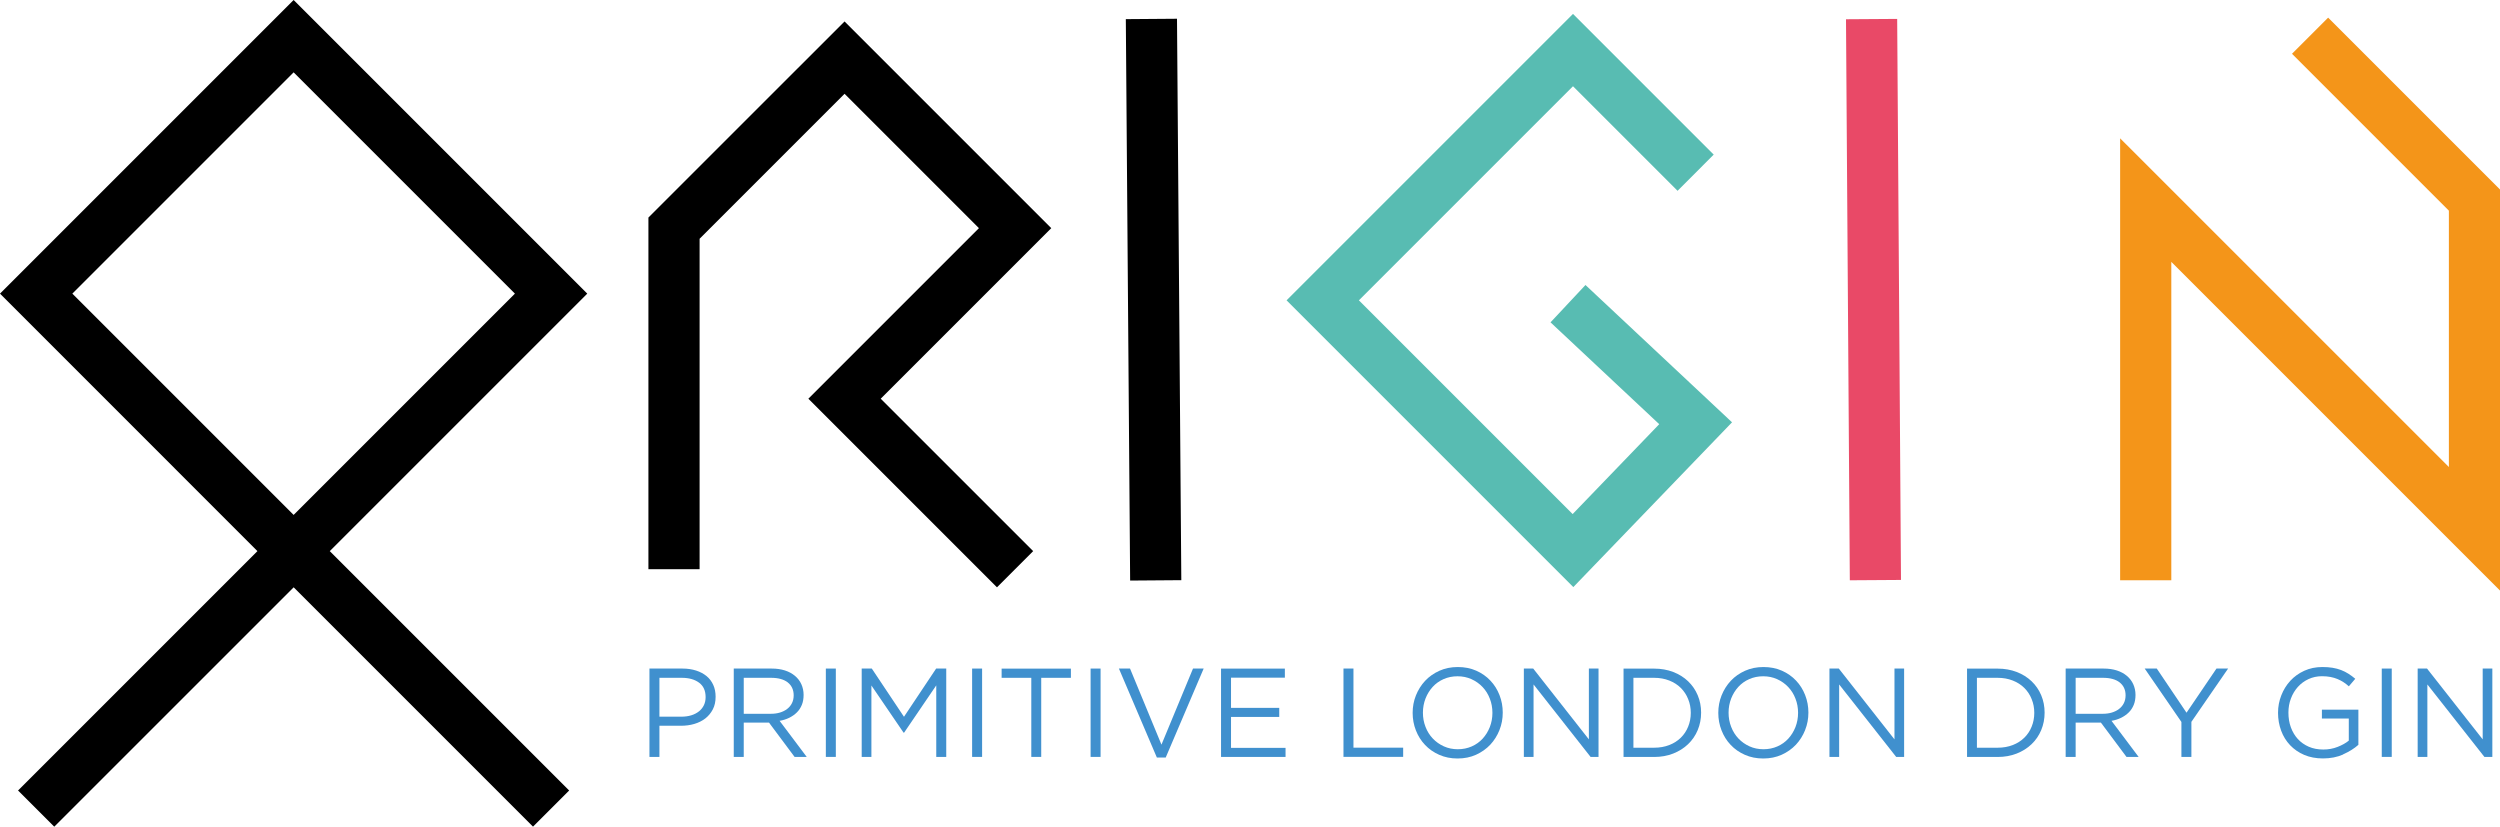 <?xml version="1.0" encoding="UTF-8"?>
<svg xmlns="http://www.w3.org/2000/svg" id="Livello_2" viewBox="0 0 440.61 145.7">
  <defs>
    <style>.cls-1{fill:#e94967;}.cls-2{fill:#f49519;}.cls-3{fill:#4090ce;}.cls-4{fill:#58bcb2;}</style>
  </defs>
  <g id="Layer_2">
    <g>
      <polygon class="cls-4" points="277.29 103.47 226.75 52.93 277.23 2.45 302.03 27.25 295.66 33.63 277.23 15.2 239.5 52.93 277.17 90.6 292.43 74.76 273.27 56.81 279.43 50.23 305.26 74.43 277.29 103.47"></polygon>
      <polygon points="175.71 103.51 142.47 70.27 172.53 40.21 148.85 16.53 123.3 42.08 123.3 100.32 114.28 100.32 114.28 38.34 148.85 3.78 185.28 40.21 155.22 70.27 182.09 97.13 175.71 103.51"></polygon>
      <polygon class="cls-2" points="440.61 104.08 382.68 46.15 382.68 102.27 373.66 102.27 373.66 24.38 431.6 82.31 431.6 37.13 403.95 9.48 410.32 3.11 440.61 33.4 440.61 104.08"></polygon>
      <rect class="cls-1" x="325.68" y="3.39" width="9.02" height="98.88" transform="translate(-.35 2.22) rotate(-.39)"></rect>
      <rect x="198.8" y="3.32" width="9.02" height="98.95" transform="translate(-.4 1.58) rotate(-.44)"></rect>
      <path d="M93.95,145.7l-42.19-42.19L9.56,145.7l-6.38-6.38,42.19-42.19L0,51.75,51.75,0l51.75,51.75-45.38,45.38,42.19,42.19-6.38,6.38ZM12.75,51.75l39,39,39-39L51.75,12.75,12.75,51.75Z"></path>
      <g>
        <path class="cls-3" d="M125.63,125.02c-.33,.64-.77,1.17-1.32,1.6-.56,.43-1.2,.75-1.95,.97-.74,.22-1.53,.32-2.36,.32h-3.78v5.49h-1.76v-15.57h5.83c.87,0,1.67,.12,2.39,.35,.72,.23,1.33,.56,1.85,.98,.51,.42,.9,.94,1.18,1.56s.41,1.31,.41,2.08c0,.85-.16,1.59-.49,2.22Zm-2.42-4.7c-.77-.57-1.78-.86-3.04-.86h-3.95v6.85h3.86c.64,0,1.22-.08,1.75-.24s.98-.4,1.36-.7c.38-.3,.67-.67,.87-1.09s.3-.89,.3-1.41c0-1.13-.38-1.98-1.15-2.55Z"></path>
        <path class="cls-3" d="M140.04,133.4l-4.51-6.05h-4.45v6.05h-1.76v-15.57h6.69c.86,0,1.63,.11,2.32,.33,.69,.22,1.28,.54,1.77,.95,.49,.41,.87,.9,1.13,1.47s.4,1.21,.4,1.9c0,.65-.1,1.24-.31,1.75s-.5,.96-.88,1.33c-.38,.38-.83,.69-1.35,.95-.52,.25-1.08,.43-1.69,.53l4.78,6.36h-2.16Zm-1.2-13.13c-.7-.54-1.68-.81-2.94-.81h-4.82v6.34h4.79c.58,0,1.11-.07,1.6-.22,.49-.15,.91-.36,1.27-.64,.36-.28,.64-.61,.84-1.02,.2-.4,.3-.86,.3-1.36,0-.98-.35-1.74-1.05-2.29Z"></path>
        <path class="cls-3" d="M147.31,117.83v15.57h-1.76v-15.57h1.76Z"></path>
        <path class="cls-3" d="M159.34,129.13h-.09l-5.67-8.32v12.59h-1.71v-15.57h1.78l5.67,8.5,5.67-8.5h1.78v15.57h-1.76v-12.61l-5.67,8.34Z"></path>
        <path class="cls-3" d="M173.09,117.83v15.57h-1.76v-15.57h1.76Z"></path>
        <path class="cls-3" d="M183.52,133.4h-1.76v-13.94h-5.23v-1.62h12.21v1.62h-5.23v13.94Z"></path>
        <path class="cls-3" d="M193.97,117.83v15.57h-1.76v-15.57h1.76Z"></path>
        <path class="cls-3" d="M210.25,117.83h1.89l-6.69,15.68h-1.56l-6.69-15.68h1.96l5.54,13.41,5.56-13.41Z"></path>
        <path class="cls-3" d="M226.46,119.44h-9.5v5.32h8.5v1.6h-8.5v5.45h9.61v1.6h-11.37v-15.57h11.25v1.6Z"></path>
        <path class="cls-3" d="M236.78,117.83h1.76v13.94h8.76v1.62h-10.52v-15.57Z"></path>
        <path class="cls-3" d="M264.27,128.68c-.39,.97-.93,1.83-1.62,2.57-.7,.74-1.54,1.33-2.51,1.77s-2.06,.66-3.25,.66-2.27-.22-3.24-.65c-.97-.43-1.81-1.01-2.5-1.75-.7-.73-1.23-1.59-1.61-2.56-.38-.97-.57-2-.57-3.08s.19-2.11,.58-3.08,.93-1.83,1.62-2.57,1.54-1.33,2.51-1.77c.98-.44,2.06-.66,3.25-.66s2.26,.21,3.24,.64c.97,.43,1.81,1.01,2.5,1.75,.7,.73,1.23,1.59,1.61,2.56s.57,2,.57,3.08-.19,2.11-.58,3.08Zm-1.7-5.55c-.3-.79-.73-1.47-1.28-2.05-.55-.58-1.2-1.04-1.95-1.38-.75-.34-1.57-.51-2.46-.51s-1.71,.17-2.46,.5c-.75,.33-1.39,.79-1.92,1.37-.53,.58-.95,1.26-1.26,2.04-.3,.78-.46,1.61-.46,2.5s.15,1.73,.46,2.51c.3,.79,.73,1.47,1.28,2.05,.55,.58,1.2,1.04,1.95,1.38,.75,.34,1.57,.51,2.46,.51s1.71-.17,2.46-.5c.75-.33,1.39-.79,1.92-1.37,.53-.58,.95-1.26,1.26-2.04,.3-.78,.46-1.61,.46-2.5s-.15-1.73-.46-2.51Z"></path>
        <path class="cls-3" d="M280.02,117.83h1.71v15.57h-1.4l-10.05-12.77v12.77h-1.71v-15.57h1.65l9.81,12.48v-12.48Z"></path>
        <path class="cls-3" d="M299.21,128.68c-.4,.96-.97,1.78-1.7,2.48-.73,.7-1.61,1.25-2.62,1.65-1.02,.4-2.13,.6-3.35,.6h-5.4v-15.57h5.4c1.22,0,2.33,.2,3.35,.59,1.02,.39,1.89,.94,2.62,1.63,.73,.7,1.3,1.52,1.7,2.47,.4,.95,.6,1.97,.6,3.07s-.2,2.12-.6,3.08Zm-1.68-5.46c-.3-.76-.73-1.41-1.29-1.97s-1.23-.99-2.04-1.31-1.69-.48-2.67-.48h-3.65v12.32h3.65c.98,0,1.87-.16,2.67-.47,.8-.31,1.48-.75,2.04-1.3s.99-1.2,1.29-1.95c.3-.74,.46-1.55,.46-2.42s-.15-1.67-.46-2.42Z"></path>
        <path class="cls-3" d="M318.14,128.68c-.39,.97-.93,1.83-1.62,2.57-.7,.74-1.54,1.33-2.51,1.77-.98,.44-2.06,.66-3.25,.66s-2.27-.22-3.24-.65c-.97-.43-1.81-1.01-2.5-1.75-.7-.73-1.23-1.59-1.61-2.56-.38-.97-.57-2-.57-3.08s.19-2.11,.58-3.08,.93-1.83,1.62-2.57,1.54-1.33,2.51-1.77c.98-.44,2.06-.66,3.25-.66s2.26,.21,3.24,.64c.97,.43,1.81,1.01,2.5,1.75,.7,.73,1.23,1.59,1.61,2.56s.57,2,.57,3.08-.19,2.11-.58,3.08Zm-1.7-5.55c-.3-.79-.73-1.47-1.28-2.05-.55-.58-1.2-1.04-1.95-1.38-.75-.34-1.57-.51-2.46-.51s-1.71,.17-2.46,.5c-.75,.33-1.39,.79-1.92,1.37-.53,.58-.95,1.26-1.26,2.04-.3,.78-.46,1.61-.46,2.5s.15,1.73,.46,2.51c.3,.79,.73,1.47,1.28,2.05,.55,.58,1.2,1.04,1.95,1.38,.75,.34,1.57,.51,2.46,.51s1.71-.17,2.46-.5c.75-.33,1.39-.79,1.92-1.37,.53-.58,.95-1.26,1.26-2.04,.3-.78,.46-1.61,.46-2.5s-.15-1.73-.46-2.51Z"></path>
        <path class="cls-3" d="M333.88,117.83h1.71v15.57h-1.4l-10.05-12.77v12.77h-1.71v-15.57h1.65l9.81,12.48v-12.48Z"></path>
        <path class="cls-3" d="M359.75,128.68c-.4,.96-.97,1.78-1.7,2.48-.73,.7-1.61,1.25-2.62,1.65-1.02,.4-2.13,.6-3.35,.6h-5.4v-15.57h5.4c1.22,0,2.33,.2,3.35,.59,1.02,.39,1.89,.94,2.62,1.63,.73,.7,1.3,1.52,1.7,2.47,.4,.95,.6,1.97,.6,3.07s-.2,2.12-.6,3.08Zm-1.68-5.46c-.3-.76-.73-1.41-1.29-1.97s-1.23-.99-2.04-1.31-1.69-.48-2.67-.48h-3.65v12.32h3.65c.98,0,1.87-.16,2.67-.47,.8-.31,1.48-.75,2.04-1.3s.99-1.2,1.29-1.95c.3-.74,.46-1.55,.46-2.42s-.15-1.67-.46-2.42Z"></path>
        <path class="cls-3" d="M374.78,133.4l-4.51-6.05h-4.45v6.05h-1.76v-15.57h6.69c.86,0,1.63,.11,2.32,.33,.69,.22,1.28,.54,1.77,.95,.49,.41,.87,.9,1.13,1.47s.4,1.21,.4,1.9c0,.65-.1,1.24-.31,1.75s-.5,.96-.88,1.33c-.38,.38-.83,.69-1.35,.95-.52,.25-1.08,.43-1.69,.53l4.78,6.36h-2.16Zm-1.2-13.13c-.7-.54-1.68-.81-2.94-.81h-4.82v6.34h4.79c.58,0,1.11-.07,1.6-.22,.49-.15,.91-.36,1.27-.64,.36-.28,.64-.61,.84-1.02,.2-.4,.3-.86,.3-1.36,0-.98-.35-1.74-1.05-2.29Z"></path>
        <path class="cls-3" d="M386.22,133.4h-1.76v-6.16l-6.47-9.41h2.13l5.24,7.78,5.28-7.78h2.05l-6.47,9.39v6.18Z"></path>
        <path class="cls-3" d="M412.98,132.97c-1.06,.47-2.25,.7-3.57,.7-1.23,0-2.33-.21-3.3-.62s-1.8-.99-2.49-1.71c-.69-.73-1.22-1.58-1.58-2.56-.36-.98-.55-2.02-.55-3.14s.19-2.09,.57-3.07c.38-.98,.91-1.84,1.59-2.58,.68-.74,1.5-1.33,2.46-1.77,.96-.44,2.02-.66,3.19-.66,.65,0,1.25,.04,1.79,.13,.54,.09,1.05,.22,1.51,.4,.47,.18,.9,.4,1.31,.66,.41,.26,.8,.55,1.19,.88l-1.13,1.33c-.3-.27-.61-.51-.93-.72-.33-.21-.68-.4-1.06-.56-.38-.16-.79-.28-1.25-.37-.45-.09-.95-.13-1.5-.13-.86,0-1.65,.17-2.38,.51-.73,.34-1.35,.8-1.87,1.38-.52,.58-.93,1.26-1.22,2.04-.3,.78-.44,1.61-.44,2.48,0,.94,.14,1.8,.43,2.6,.29,.79,.7,1.48,1.23,2.06,.53,.58,1.18,1.03,1.93,1.36,.76,.33,1.61,.49,2.56,.49,.89,0,1.73-.15,2.51-.46,.79-.31,1.45-.67,1.98-1.11v-3.89h-4.74v-1.56h6.43v6.19c-.73,.65-1.62,1.21-2.68,1.67Z"></path>
        <path class="cls-3" d="M421.53,117.83v15.57h-1.76v-15.57h1.76Z"></path>
        <path class="cls-3" d="M437.55,117.83h1.71v15.57h-1.4l-10.05-12.77v12.77h-1.71v-15.57h1.65l9.81,12.48v-12.48Z"></path>
      </g>
    </g>
  </g>
</svg>
